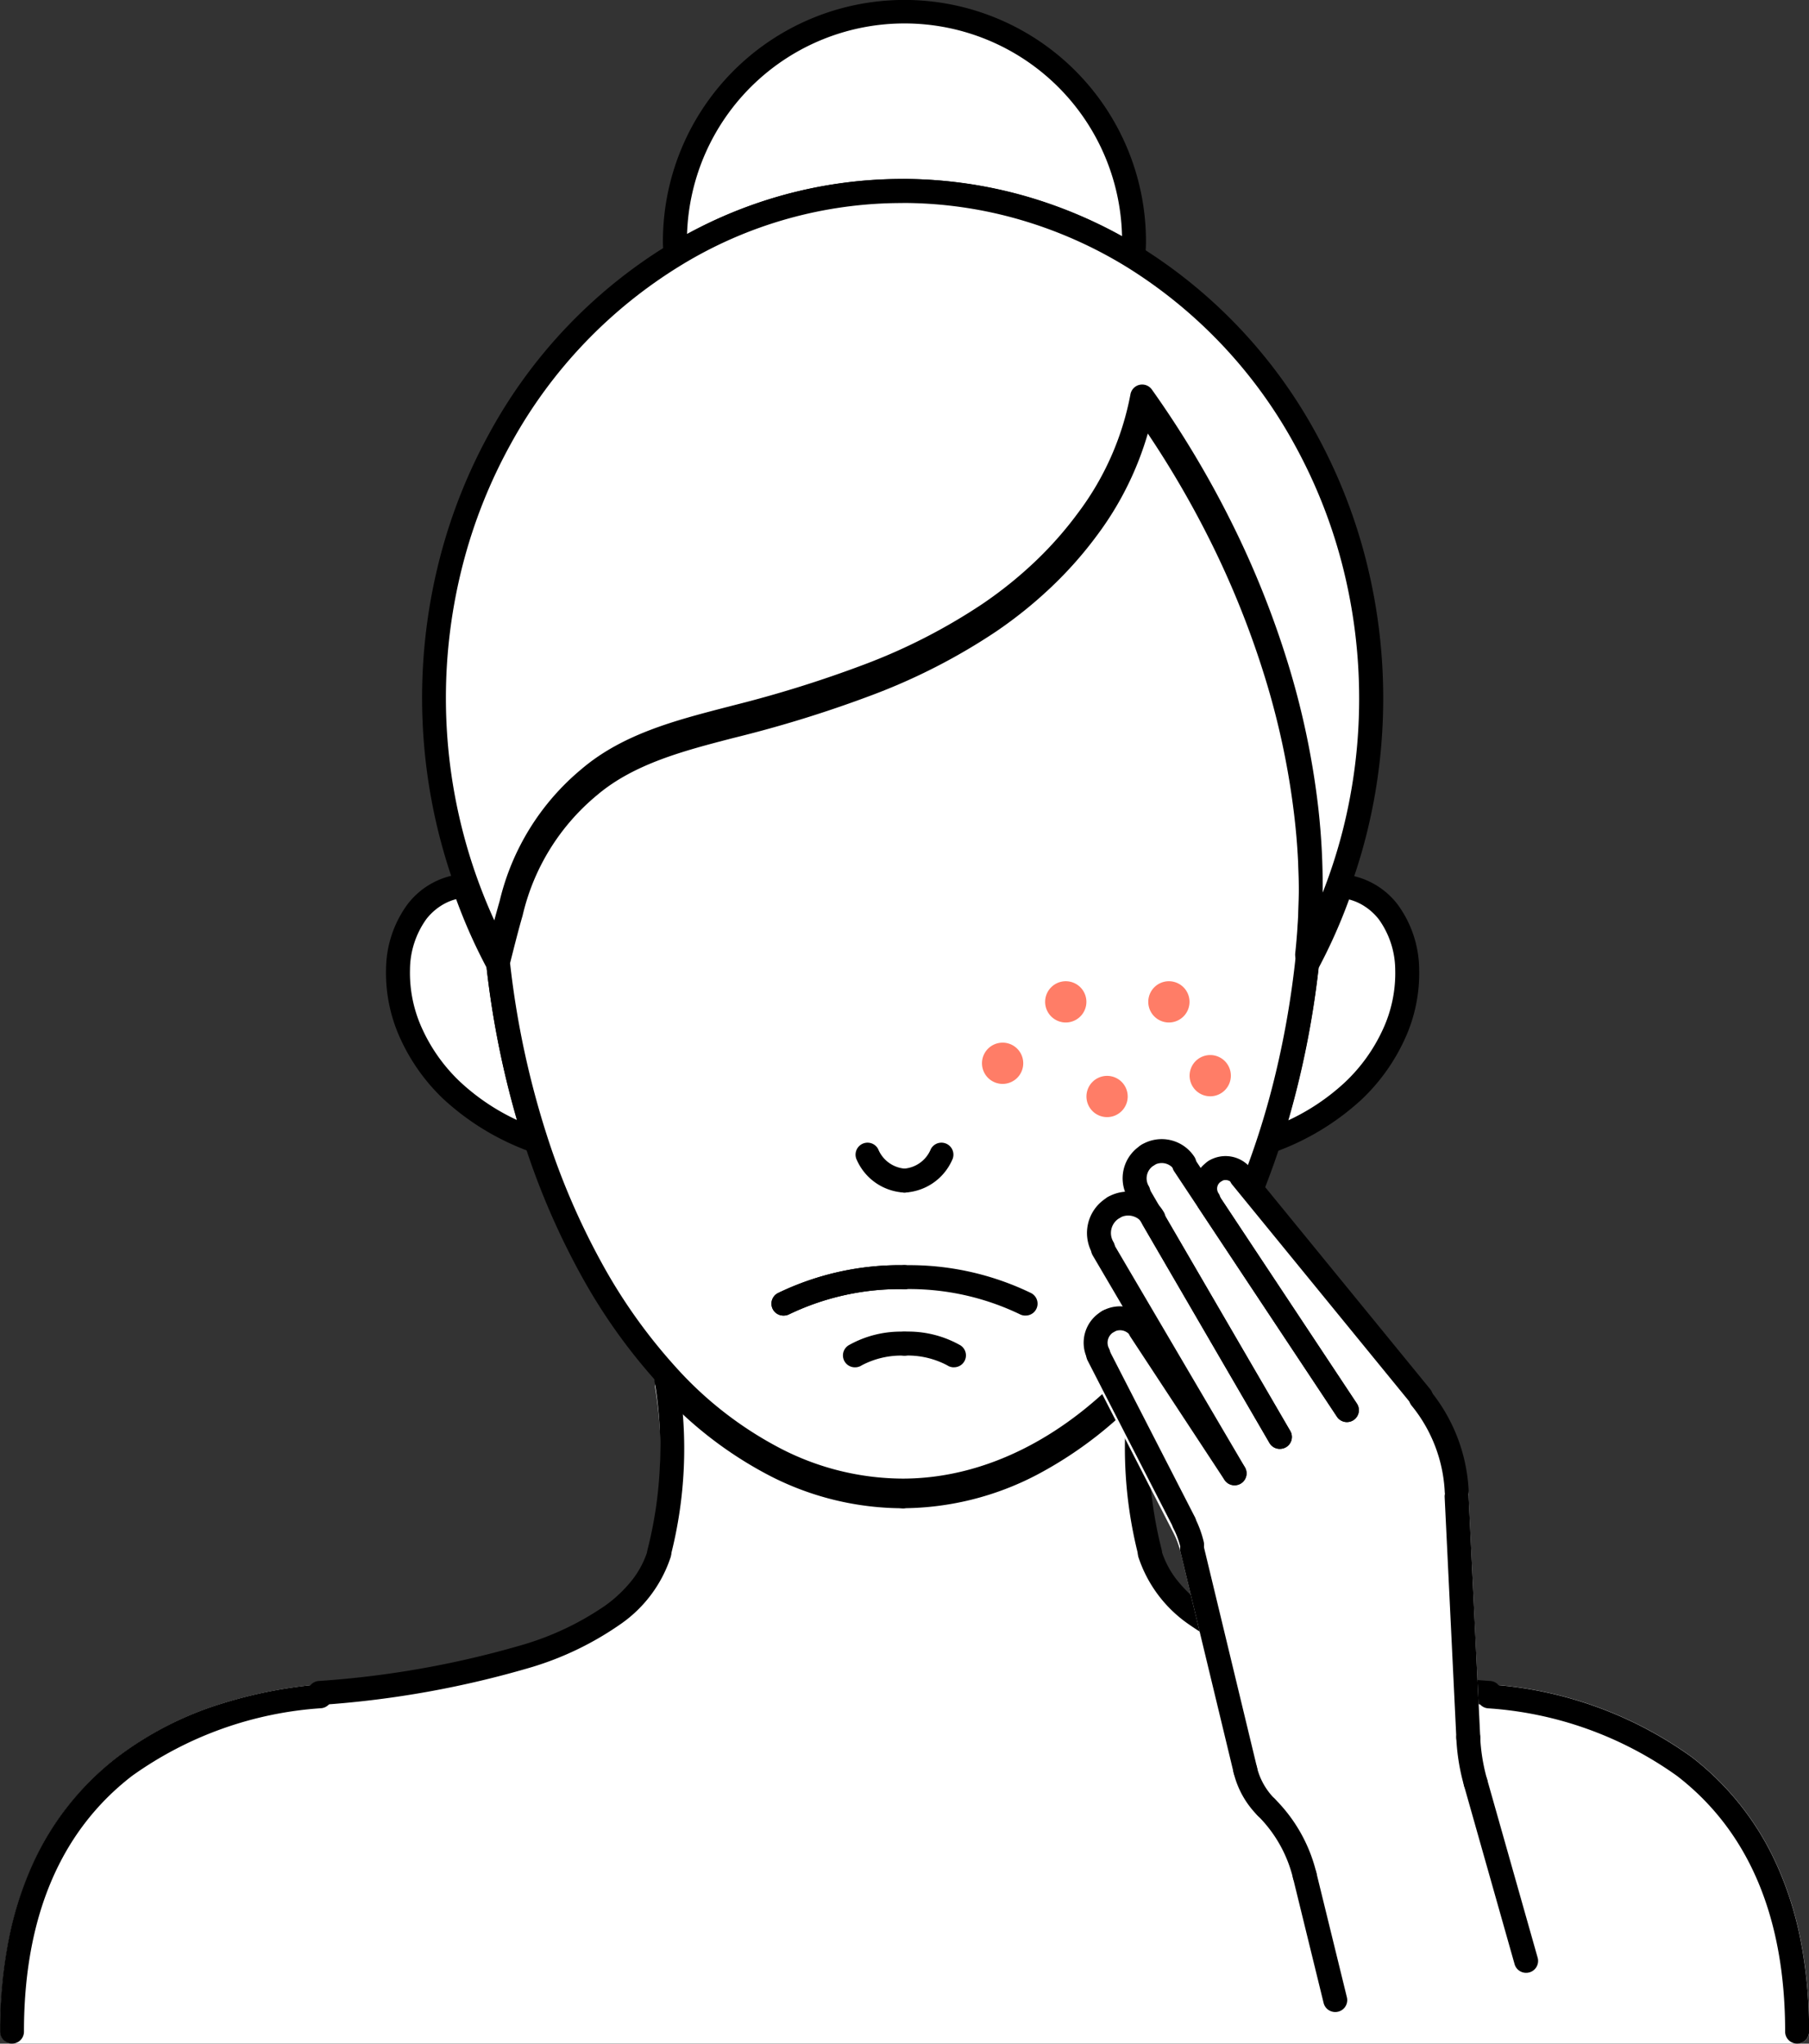 <svg xmlns="http://www.w3.org/2000/svg" width="91.21" height="103.05" viewBox="0 0 91.21 103.05"><rect x="0" y="0" width="91.21" height="103.05" fill="#333333" stroke="none"/><g transform="translate(0 0)"><path d="M1349.728,699.266c-6.7-.6-15.616-2.077-17.1-7.025a21.6,21.6,0,0,1-.341-8.881c-3.408,3.828-7.592,6.089-12.124,6.089s-8.534-2.161-11.9-5.838a21.387,21.387,0,0,1-.374,8.634c-1.479,4.948-10.391,6.421-17.1,7.025-5.579.5-15.538,3.306-15.538,16.908h90c0-13.6-9.956-16.407-15.538-16.908Z" transform="translate(-1274.656 -613.731)" fill="#fff"/><path d="M1330.9,681.36a.6.6,0,0,1,.6.686,20.734,20.734,0,0,0,.322,8.626,4.611,4.611,0,0,0,.783,1.5,6.726,6.726,0,0,0,1.348,1.285,14.542,14.542,0,0,0,4.066,1.954,48.026,48.026,0,0,0,10.374,1.856.606.606,0,0,1,.063.009,19.629,19.629,0,0,1,10.112,3.659,14.207,14.207,0,0,1,4.211,5.279,17.256,17.256,0,0,1,1.249,3.833,23.639,23.639,0,0,1,.451,4.733.6.6,0,0,1-.6.6h-90a.6.6,0,0,1-.6-.6,23.638,23.638,0,0,1,.451-4.733,17.247,17.247,0,0,1,1.249-3.833,14.2,14.2,0,0,1,4.211-5.278,16.957,16.957,0,0,1,5.266-2.7,23.118,23.118,0,0,1,4.91-.968,48.027,48.027,0,0,0,10.374-1.856,14.548,14.548,0,0,0,4.066-1.954,6.731,6.731,0,0,0,1.348-1.285,4.615,4.615,0,0,0,.783-1.5,20.543,20.543,0,0,0,.354-8.383.6.6,0,0,1,1.044-.485,18.763,18.763,0,0,0,5.339,4.166,13.333,13.333,0,0,0,12.323-.067,18.97,18.97,0,0,0,5.465-4.344A.6.6,0,0,1,1330.9,681.36Zm17.317,17.105a49,49,0,0,1-10.575-1.9,15.723,15.723,0,0,1-4.406-2.129,6.632,6.632,0,0,1-2.573-3.414,20.015,20.015,0,0,1-.56-7.352,19.239,19.239,0,0,1-4.568,3.315,14.541,14.541,0,0,1-13.416.071,18.936,18.936,0,0,1-4.463-3.185,19.875,19.875,0,0,1-.574,7.154,6.633,6.633,0,0,1-2.573,3.414,15.723,15.723,0,0,1-4.406,2.129,49.167,49.167,0,0,1-10.641,1.911,18.493,18.493,0,0,0-9.546,3.419c-3.484,2.693-5.311,6.824-5.436,12.285h88.782c-.124-5.461-1.951-9.592-5.434-12.286a18.468,18.468,0,0,0-9.547-3.417A.609.609,0,0,1,1348.212,698.465Z" transform="translate(-1273.26 -612.335)" fill="#fff"/><path d="M1536.072,752.166a.6.6,0,0,1-.6-.6c0-5.761-1.831-10.1-5.441-12.89a18.468,18.468,0,0,0-9.547-3.417.6.6,0,1,1,.108-1.2,19.663,19.663,0,0,1,10.177,3.665,14.209,14.209,0,0,1,4.211,5.279,17.255,17.255,0,0,1,1.249,3.833,23.638,23.638,0,0,1,.451,4.733A.6.6,0,0,1,1536.072,752.166Z" transform="translate(-1445.465 -649.119)"/><path d="M1273.864,752.166a.6.6,0,0,1-.6-.6,23.638,23.638,0,0,1,.451-4.733A17.255,17.255,0,0,1,1274.96,743a14.205,14.205,0,0,1,4.211-5.278,16.96,16.96,0,0,1,5.266-2.7,23.107,23.107,0,0,1,4.91-.968.6.6,0,0,1,.109,1.2,18.494,18.494,0,0,0-9.546,3.419c-3.611,2.792-5.442,7.128-5.442,12.888A.6.6,0,0,1,1273.864,752.166Z" transform="translate(-1273.26 -649.119)"/><path d="M1325.333,719.012a.6.6,0,0,1-.053-1.205,48.03,48.03,0,0,0,10.374-1.856,14.546,14.546,0,0,0,4.066-1.954,6.727,6.727,0,0,0,1.348-1.285,4.614,4.614,0,0,0,.783-1.5.6.6,0,0,1,1.157.346,6.632,6.632,0,0,1-2.573,3.414,15.728,15.728,0,0,1-4.406,2.129,49.174,49.174,0,0,1-10.641,1.911Z" transform="translate(-1309.192 -633.045)"/><path d="M1381.974,692.021a.6.6,0,0,1-.579-.777,20.542,20.542,0,0,0,.354-8.383.6.6,0,0,1,1.2-.156,21.713,21.713,0,0,1-.395,8.884A.6.6,0,0,1,1381.974,692.021Z" transform="translate(-1348.734 -613.155)"/><path d="M1462.445,691.449a.6.6,0,0,1-.578-.431,21.9,21.9,0,0,1-.361-9.137.6.6,0,0,1,1.2.165,20.736,20.736,0,0,0,.321,8.626.6.6,0,0,1-.579.777Z" transform="translate(-1404.47 -612.583)"/><path d="M1481.01,719.012l-.055,0a49.175,49.175,0,0,1-10.641-1.911,15.728,15.728,0,0,1-4.406-2.129,6.634,6.634,0,0,1-2.573-3.414.6.6,0,1,1,1.157-.346,4.619,4.619,0,0,0,.783,1.5,6.731,6.731,0,0,0,1.348,1.285,14.542,14.542,0,0,0,4.066,1.954,48.031,48.031,0,0,0,10.374,1.856.6.6,0,0,1-.053,1.205Z" transform="translate(-1405.937 -633.045)"/><path d="M1343.06,602.28a3.312,3.312,0,0,0-2.379,1.3,4.98,4.98,0,0,0-.951,2.883,8.273,8.273,0,0,0,2.717,6.134,12.315,12.315,0,0,0,4.232,2.542,45.054,45.054,0,0,1-1.9-8.93,26.627,26.627,0,0,1-1.718-3.933Z" transform="translate(-1319.662 -557.609)" fill="#fff"/><path d="M1341.667,600.28a.6.6,0,0,1,.57.406,26.1,26.1,0,0,0,1.678,3.844.607.607,0,0,1,.069.22,44.468,44.468,0,0,0,1.873,8.81.6.6,0,0,1-.784.753,12.905,12.905,0,0,1-4.438-2.67,9.778,9.778,0,0,1-2.151-2.987,7.936,7.936,0,0,1-.754-3.607,5.6,5.6,0,0,1,1.078-3.232,3.911,3.911,0,0,1,2.824-1.537h.035Zm1.13,4.72a27.139,27.139,0,0,1-1.533-3.448,2.591,2.591,0,0,0-.629.252,2.911,2.911,0,0,0-.873.753,4.408,4.408,0,0,0-.825,2.534,6.738,6.738,0,0,0,.645,3.061,8.553,8.553,0,0,0,1.884,2.613,10.994,10.994,0,0,0,2.86,1.923A46.152,46.152,0,0,1,1342.8,605Z" transform="translate(-1318.265 -556.213)"/><path d="M1488.89,602.33a3.312,3.312,0,0,1,2.379,1.3,4.98,4.98,0,0,1,.951,2.883,8.272,8.272,0,0,1-2.717,6.134,12.319,12.319,0,0,1-4.232,2.542,45.072,45.072,0,0,0,1.9-8.93,26.615,26.615,0,0,0,1.718-3.934Z" transform="translate(-1421.269 -557.644)" fill="#fff"/><path d="M1487.49,600.33h.034a3.912,3.912,0,0,1,2.825,1.537,5.6,5.6,0,0,1,1.077,3.231,7.937,7.937,0,0,1-.754,3.607,9.774,9.774,0,0,1-2.151,2.987,12.9,12.9,0,0,1-4.438,2.67.6.6,0,0,1-.784-.753,44.451,44.451,0,0,0,1.873-8.81.6.6,0,0,1,.069-.22,26.086,26.086,0,0,0,1.678-3.844A.6.6,0,0,1,1487.49,600.33Zm-2.66,12.41a11,11,0,0,0,2.86-1.923,8.554,8.554,0,0,0,1.884-2.613,6.739,6.739,0,0,0,.645-3.061,4.408,4.408,0,0,0-.824-2.534,2.915,2.915,0,0,0-.874-.754,2.593,2.593,0,0,0-.629-.252,27.126,27.126,0,0,1-1.533,3.448A46.129,46.129,0,0,1,1484.831,612.74Z" transform="translate(-1419.872 -556.248)"/><path d="M1388.943,522.09c-.806,4.519-3.924,8.38-7.722,10.961s-8.241,4.024-12.685,5.183c-2.629.685-5.391,1.337-7.462,3.094a11.753,11.753,0,0,0-3.949,6.37c-.226.776-.438,1.612-.664,2.533a45.026,45.026,0,0,0,1.9,8.93,32.352,32.352,0,0,0,6.6,11.861c3.366,3.677,7.469,5.838,11.9,5.838s8.715-2.261,12.124-6.089c4.287-4.815,7.336-12.117,8.271-20.54,1.063-9.633-2.454-19.909-8.308-28.141Z" transform="translate(-1331.344 -501.697)" fill="#fff"/><path d="M1387.546,520.09a.6.6,0,0,1,.118.012h0a.6.6,0,0,1,.374.242,50.076,50.076,0,0,1,3.965,6.6,46.67,46.67,0,0,1,2.867,7.122,40.43,40.43,0,0,1,1.557,7.4,33.877,33.877,0,0,1,.027,7.436,47.155,47.155,0,0,1-1.1,6.165,41.806,41.806,0,0,1-1.822,5.619,35.163,35.163,0,0,1-2.466,4.946,28.147,28.147,0,0,1-3.035,4.145c-3.612,4.057-8.078,6.291-12.575,6.291a14.7,14.7,0,0,1-6.62-1.6,19.887,19.887,0,0,1-5.726-4.43,28.655,28.655,0,0,1-3.845-5.4,37.589,37.589,0,0,1-2.88-6.679,45.657,45.657,0,0,1-1.925-9.049.6.6,0,0,1,.014-.211c.243-.988.45-1.8.671-2.558a12.358,12.358,0,0,1,4.137-6.661c2.073-1.758,4.733-2.448,7.306-3.116l.4-.1a59.735,59.735,0,0,0,6.519-2.037,29.348,29.348,0,0,0,5.979-3.061,20.872,20.872,0,0,0,2.619-2.1,18.6,18.6,0,0,0,2.216-2.506,14.351,14.351,0,0,0,2.632-5.957.6.6,0,0,1,.594-.5Zm-12.087,54.77c4.147,0,8.293-2.091,11.673-5.887a26.927,26.927,0,0,0,2.9-3.967,33.99,33.99,0,0,0,2.381-4.776,40.647,40.647,0,0,0,1.768-5.456,45.922,45.922,0,0,0,1.07-6.006,32.666,32.666,0,0,0-.027-7.17,39.2,39.2,0,0,0-1.51-7.182,45.468,45.468,0,0,0-2.793-6.937,48.728,48.728,0,0,0-3.1-5.316,16,16,0,0,1-2.532,5.095,19.813,19.813,0,0,1-2.36,2.67,22.063,22.063,0,0,1-2.771,2.227,30.539,30.539,0,0,1-6.222,3.189,60.883,60.883,0,0,1-6.65,2.08l-.4.1c-2.441.633-4.966,1.288-6.828,2.867a11.137,11.137,0,0,0-3.76,6.078c-.207.71-.4,1.478-.632,2.4a44.406,44.406,0,0,0,1.861,8.7,36.373,36.373,0,0,0,2.786,6.464,27.435,27.435,0,0,0,3.682,5.176,18.684,18.684,0,0,0,5.375,4.165A13.508,13.508,0,0,0,1375.459,574.86Z" transform="translate(-1329.948 -500.302)"/><path d="M1395.1,689.236a14.7,14.7,0,0,1-6.62-1.6,19.883,19.883,0,0,1-5.726-4.43.6.6,0,1,1,.891-.815,18.683,18.683,0,0,0,5.375,4.166,13.507,13.507,0,0,0,6.08,1.477.6.6,0,0,1,0,1.208Z" transform="translate(-1349.593 -613.183)"/><path d="M1422.624,688.656a.6.6,0,0,1,0-1.208,13.526,13.526,0,0,0,6.208-1.543,18.969,18.969,0,0,0,5.465-4.344.6.6,0,0,1,.9.8,20.169,20.169,0,0,1-5.817,4.616A14.722,14.722,0,0,1,1422.624,688.656Z" transform="translate(-1377.112 -612.604)"/><path d="M1409.1,470.214c.018-.257.039-.51.039-.77a11.574,11.574,0,0,0-23.148,0c0,.22.021.438.033.655a22.042,22.042,0,0,1,23.073.115Z" transform="translate(-1351.959 -457.267)" fill="#fff"/><path d="M1407.7,469.421a.6.6,0,0,1-.316-.089,22.013,22.013,0,0,0-5.4-2.384,21.252,21.252,0,0,0-11.759-.031,21.932,21.932,0,0,0-5.29,2.3.6.6,0,0,1-.914-.484c0-.061-.008-.122-.012-.187-.011-.161-.022-.327-.022-.5a12.178,12.178,0,1,1,24.356,0c0,.248-.017.485-.034.714l-.007.1a.6.6,0,0,1-.6.561h-.005Zm-11.628-4.525a22.512,22.512,0,0,1,6.251.892,23.217,23.217,0,0,1,4.813,2,10.97,10.97,0,0,0-21.932-.112,23.047,23.047,0,0,1,4.694-1.921A22.55,22.55,0,0,1,1396.071,464.9Z" transform="translate(-1350.563 -455.871)"/><path d="M1393.01,513.36a26,26,0,0,0-12-22.273,22.043,22.043,0,0,0-23.073-.115,25.974,25.974,0,0,0-12.181,22.387,27.377,27.377,0,0,0,1.512,8.981,26.64,26.64,0,0,0,1.718,3.933c.229-.921.438-1.757.664-2.533a11.754,11.754,0,0,1,3.949-6.37c2.071-1.76,4.833-2.409,7.463-3.094,4.441-1.159,8.887-2.6,12.685-5.183s6.916-6.442,7.722-10.961c5.854,8.232,9.37,18.508,8.308,28.141a27.11,27.11,0,0,0,3.233-12.914Z" transform="translate(-1323.874 -478.141)" fill="#fff"/><path d="M1388.384,525.482a.6.6,0,0,1-.6-.67,32.669,32.669,0,0,0-.027-7.17,39.2,39.2,0,0,0-1.511-7.182,45.454,45.454,0,0,0-2.793-6.937,48.76,48.76,0,0,0-3.1-5.316,16.008,16.008,0,0,1-2.532,5.095,19.825,19.825,0,0,1-2.359,2.669,22.079,22.079,0,0,1-2.771,2.227,30.527,30.527,0,0,1-6.223,3.189,61.019,61.019,0,0,1-6.649,2.08l-.412.107c-2.436.631-4.954,1.284-6.812,2.863a11.138,11.138,0,0,0-3.76,6.078c-.223.763-.433,1.608-.656,2.5l0,.007a.6.6,0,0,1-1.117.141,27.313,27.313,0,0,1-1.757-4.023,28.2,28.2,0,0,1-.644-16.28,27.19,27.19,0,0,1,2.541-6.362,25.335,25.335,0,0,1,9.031-9.441,22.616,22.616,0,0,1,18.037-2.4,23.193,23.193,0,0,1,5.663,2.514,25.388,25.388,0,0,1,8.9,9.426,27.2,27.2,0,0,1,2.5,6.319,28.224,28.224,0,0,1,.887,6.982c0,.02,0,.04,0,.061a28.16,28.16,0,0,1-.867,6.952,27.366,27.366,0,0,1-2.439,6.25A.6.6,0,0,1,1388.384,525.482Zm-20.4-38.5a21.337,21.337,0,0,0-11.133,3.117,24.126,24.126,0,0,0-8.6,8.993,25.986,25.986,0,0,0-2.428,6.08,26.989,26.989,0,0,0,.616,15.581c.288.83.61,1.635.962,2.4q.133-.5.27-.976a12.356,12.356,0,0,1,4.137-6.661c2.069-1.758,4.724-2.446,7.291-3.112l.41-.106a59.846,59.846,0,0,0,6.518-2.037,29.342,29.342,0,0,0,5.98-3.061,20.821,20.821,0,0,0,2.619-2.1,18.621,18.621,0,0,0,2.216-2.506,14.351,14.351,0,0,0,2.632-5.957.6.6,0,0,1,1.086-.244,50.087,50.087,0,0,1,3.965,6.6,46.681,46.681,0,0,1,2.868,7.122,40.431,40.431,0,0,1,1.557,7.4,35.151,35.151,0,0,1,.217,4.24,26.3,26.3,0,0,0,1.01-3.131,26.955,26.955,0,0,0,.829-6.594c0-.019,0-.039,0-.059a27.014,27.014,0,0,0-.849-6.741,25.992,25.992,0,0,0-2.39-6.038,24.177,24.177,0,0,0-8.47-8.979,21.986,21.986,0,0,0-5.368-2.384A21.313,21.313,0,0,0,1367.989,486.978Z" transform="translate(-1322.478 -476.744)"/><path d="M1429.025,667.732a.6.6,0,0,1-.278-.068,12.865,12.865,0,0,0-5.813-1.266.6.6,0,1,1,0-1.207,14.084,14.084,0,0,1,6.37,1.4.6.6,0,0,1-.279,1.14Z" transform="translate(-1377.329 -601.395)"/><path d="M1402.754,667.732a.6.6,0,0,1-.278-1.14,14.122,14.122,0,0,1,6.37-1.4.6.6,0,0,1,0,1.207,12.9,12.9,0,0,0-5.814,1.267A.6.6,0,0,1,1402.754,667.732Z" transform="translate(-1363.24 -601.395)"/><path d="M1418.626,647.444a2.762,2.762,0,0,1-2.4-1.634.6.6,0,0,1,1.073-.555,1.59,1.59,0,0,0,1.326.981.6.6,0,1,1,0,1.208Z" transform="translate(-1373.021 -587.31)"/><path d="M1422.934,647.444a.6.6,0,1,1,0-1.208,1.59,1.59,0,0,0,1.326-.981.6.6,0,1,1,1.073.555A2.762,2.762,0,0,1,1422.934,647.444Z" transform="translate(-1377.329 -587.31)"/><path d="M1425.418,678a.6.6,0,0,1-.329-.1,4.261,4.261,0,0,0-2.155-.491.6.6,0,0,1,0-1.208,5.333,5.333,0,0,1,2.814.687.6.6,0,0,1-.33,1.11Z" transform="translate(-1377.329 -609.054)"/><path d="M1414.7,678a.6.6,0,0,1-.331-1.11,5.334,5.334,0,0,1,2.814-.687.6.6,0,0,1,0,1.208,4.26,4.26,0,0,0-2.155.491A.6.6,0,0,1,1414.7,678Z" transform="translate(-1371.583 -609.054)"/><path d="M1402.754,667.732a.6.6,0,0,1-.278-1.14,14.122,14.122,0,0,1,6.37-1.4.6.6,0,0,1,0,1.207,12.9,12.9,0,0,0-5.814,1.267A.6.6,0,0,1,1402.754,667.732Z" transform="translate(-1363.24 -601.395)"/><path d="M1477.957,686.768l-2.545-8.987a9.975,9.975,0,0,1-.371-2.273l-.586-12.151a8.049,8.049,0,0,0-1.805-4.7l-9.044-11.079a1.032,1.032,0,0,0-1.331-.232h0a1.03,1.03,0,0,0-.329,1.452l6.974,10.53-8.2-12.368a1.364,1.364,0,0,0-1.841-.414h0a1.36,1.36,0,0,0-.471,1.851l7.136,12.265-6.37-10.961a1.471,1.471,0,0,0-2-.543h0a1.476,1.476,0,0,0-.549,2.032l6.629,11.281-4.745-7.221a1.23,1.23,0,0,0-1.621-.4h0a1.228,1.228,0,0,0-.5,1.636l4.326,8.431a4.92,4.92,0,0,1,.4,1.084l2.684,11.142a3.983,3.983,0,0,0,1.054,1.875h0a7.258,7.258,0,0,1,1.938,3.432l1.54,6.288,9.624-1.974Z" transform="translate(-1401.011 -587.893)" fill="#fff"/><path d="M1466.933,687.944a.6.6,0,0,1-.586-.46l-1.54-6.288a6.656,6.656,0,0,0-1.777-3.148h0a4.581,4.581,0,0,1-1.213-2.159l-2.684-11.143a4.331,4.331,0,0,0-.352-.95l-4.326-8.431a1.832,1.832,0,0,1,.748-2.441h0a1.85,1.85,0,0,1,.883-.226q.077,0,.153.006l-1.53-2.6a2.08,2.08,0,0,1,1.623-3.124,1.966,1.966,0,0,1,3.491-1.745l.351.53a1.639,1.639,0,0,1,2.5.041l9.044,11.079a8.654,8.654,0,0,1,1.941,5.052l.586,12.151a9.4,9.4,0,0,0,.349,2.136l2.545,8.988a.6.6,0,0,1-.548.768l-9.538,1.957A.609.609,0,0,1,1466.933,687.944Zm-3.051-10.753a7.865,7.865,0,0,1,2.1,3.718l1.4,5.723,8.419-1.727-2.366-8.355a10.589,10.589,0,0,1-.394-2.409l-.585-12.15a7.446,7.446,0,0,0-1.67-4.347l-9.044-11.079v0a.423.423,0,0,0-.33-.156.437.437,0,0,0-.223.062.42.42,0,0,0-.195.269.425.425,0,0,0,.061.331l6.973,10.529a.6.6,0,0,1-1.006.667l0,0-8.2-12.364a.758.758,0,0,0-1.287.8l.674,1.159c.033.047.064.1.093.146l6.369,10.961a.6.6,0,0,1-1.044.607h0l-6.432-11.054a.871.871,0,0,0-1.439.974l6.629,11.28a.6.6,0,0,1-1.025.638l-4.746-7.221a.623.623,0,0,0-.522-.281.63.63,0,0,0-.3.078.622.622,0,0,0-.253.832l4.325,8.43v0a5.535,5.535,0,0,1,.451,1.217l2.684,11.142A3.372,3.372,0,0,0,1463.881,677.191Z" transform="translate(-1399.614 -586.497)" fill="#fff"/><path d="M.143,5.5a.6.6,0,0,1-.586-.46l-1.54-6.288a.6.6,0,0,1,.443-.73.6.6,0,0,1,.73.443L.729,4.748A.6.6,0,0,1,.143,5.5Z" transform="translate(67.179 95.955)"/><path d="M1485.281,757.21a.6.6,0,0,1-.586-.461,6.657,6.657,0,0,0-1.777-3.147.6.6,0,0,1,.851-.857,7.863,7.863,0,0,1,2.1,3.718.6.6,0,0,1-.587.747Z" transform="translate(-1419.502 -662.048)"/><path transform="translate(63.842 91.126)"/><path d="M1480.907,749.442a.6.6,0,0,1-.427-.177,4.58,4.58,0,0,1-1.213-2.159.6.6,0,1,1,1.173-.285,3.373,3.373,0,0,0,.894,1.59.6.6,0,0,1-.427,1.031Z" transform="translate(-1417.066 -657.712)"/><path d="M1.287,10.35A.6.6,0,0,1,.7,9.887L-1.984-1.255a.6.6,0,0,1,.446-.728.6.6,0,0,1,.728.446L1.874,9.6a.6.6,0,0,1-.587.745Z" transform="translate(61.501 79.505)"/><path d="M1470.034,708.151a.6.6,0,0,1-.586-.463,4.309,4.309,0,0,0-.353-.951.6.6,0,0,1,1.076-.548,5.536,5.536,0,0,1,.45,1.217.6.6,0,0,1-.588.745Z" transform="translate(-1409.931 -629.672)"/><path d="M2.93,7.639a.6.6,0,0,1-.538-.328L-1.934-1.121a.6.6,0,0,1,.262-.813.6.6,0,0,1,.813.262L3.467,6.759a.6.6,0,0,1-.537.879Z" transform="translate(56.773 69.727)"/><path d="M1454.991,675.354a.6.6,0,0,1-.538-.33,1.832,1.832,0,0,1,.748-2.44.6.6,0,1,1,.581,1.058.622.622,0,0,0-.254.833.6.6,0,0,1-.537.878Z" transform="translate(-1399.614 -606.482)"/><path transform="translate(55.878 66.62)"/><path d="M1458.585,673.767a.6.6,0,0,1-.505-.272.625.625,0,0,0-.827-.2.6.6,0,1,1-.578-1.06,1.834,1.834,0,0,1,2.415.6.6.6,0,0,1-.5.935Z" transform="translate(-1401.086 -606.138)"/><path d="M3.35,6.428a.6.6,0,0,1-.505-.272L-1.9-1.065A.6.6,0,0,1-1.728-1.9a.6.6,0,0,1,.836.173L3.854,5.493a.6.6,0,0,1-.5.935Z" transform="translate(58.895 68.471)"/><path d="M5.233,10.492a.6.6,0,0,1-.521-.3L-1.917-1.091A.6.6,0,0,1-1.7-1.917.6.6,0,0,1-.876-1.7L5.753,9.582a.6.6,0,0,1-.52.91Z" transform="translate(57.012 64.395)"/><path d="M1455.615,656.9a.6.6,0,0,1-.522-.3,2.08,2.08,0,0,1,.774-2.863.6.6,0,1,1,.592,1.052.872.872,0,0,0-.324,1.2.6.6,0,0,1-.521.909Z" transform="translate(-1400.002 -593.375)"/><path transform="translate(56.162 60.876)"/><path d="M1459.9,654.97a.6.6,0,0,1-.523-.3.867.867,0,0,0-1.177-.32.6.6,0,1,1-.592-1.053,2.075,2.075,0,0,1,2.814.767.6.6,0,0,1-.522.907Z" transform="translate(-1401.742 -592.944)"/><path d="M4.974,10.169a.6.6,0,0,1-.523-.3L-1.918-1.093A.6.6,0,0,1-1.7-1.918.6.6,0,0,1-.874-1.7L5.5,9.261a.6.6,0,0,1-.521.907Z" transform="translate(59.554 62.892)"/><path d="M5.738,11.473a.6.6,0,0,1-.522-.3L-1.918-1.093A.6.6,0,0,1-1.7-1.918.6.6,0,0,1-.875-1.7L6.259,10.565a.6.6,0,0,1-.521.907Z" transform="translate(58.79 61.583)"/><path d="M1461.553,648.068a.6.6,0,0,1-.522-.3,1.964,1.964,0,0,1,.681-2.672.6.6,0,1,1,.623,1.035.76.76,0,0,0-.26,1.029.6.6,0,0,1-.521.908Z" transform="translate(-1404.16 -587.362)"/><path transform="translate(57.864 58.24)"/><path d="M1465.386,646.166a.6.6,0,0,1-.5-.27.758.758,0,0,0-1.026-.231.6.6,0,1,1-.624-1.034,1.967,1.967,0,0,1,2.657.6.6.6,0,0,1-.5.938Z" transform="translate(-1405.679 -586.909)"/><path d="M6.806,11.575a.6.6,0,0,1-.5-.27L-1.9-1.063A.6.6,0,0,1-1.73-1.9a.6.6,0,0,1,.837.169l8.2,12.368a.6.6,0,0,1-.5.938Z" transform="translate(61.102 60.128)"/><path d="M5.578,9.737a.6.6,0,0,1-.5-.27L-1.9-1.063A.6.6,0,0,1-1.73-1.9a.6.6,0,0,1,.837.17L6.08,8.8a.6.6,0,0,1-.5.937Z" transform="translate(62.331 61.973)"/><path d="M1473.32,650.309a.6.6,0,0,1-.5-.271,1.645,1.645,0,0,1-.23-1.265,1.618,1.618,0,0,1,.753-1.038.6.6,0,0,1,.62,1.036.422.422,0,0,0-.2.27.426.426,0,0,0,.061.331.6.6,0,0,1-.5.937Z" transform="translate(-1412.385 -589.2)"/><path transform="translate(61.263 59.045)"/><path d="M1476.125,648.75a.6.6,0,0,1-.469-.224.431.431,0,0,0-.553-.094.6.6,0,1,1-.618-1.037,1.636,1.636,0,0,1,2.109.371.6.6,0,0,1-.469.984Z" transform="translate(-1413.533 -588.868)"/><path d="M7.651,10.286a.6.6,0,0,1-.468-.222L-1.864-1.014a.6.6,0,0,1,.086-.85.6.6,0,0,1,.85.086L8.119,9.3a.6.6,0,0,1-.467.986Z" transform="translate(63.988 60.744)"/><path d="M1510.979,691.028a.6.6,0,0,1-.6-.574,7.444,7.444,0,0,0-1.67-4.348.6.6,0,0,1,.935-.764,8.652,8.652,0,0,1,1.941,5.053.6.6,0,0,1-.573.633Z" transform="translate(-1437.535 -615.228)"/><path d="M-.811,11.358a.6.6,0,0,1-.6-.575L-2-1.367A.6.6,0,0,1-1.425-2a.6.6,0,0,1,.632.574l.586,12.151a.6.6,0,0,1-.574.632Z" transform="translate(74.84 76.861)"/><path d="M1517.465,744.421a.6.6,0,0,1-.58-.438,10.606,10.606,0,0,1-.394-2.411.6.6,0,0,1,.575-.631h.029a.6.6,0,0,1,.6.575,9.394,9.394,0,0,0,.349,2.136.6.6,0,0,1-.581.77Z" transform="translate(-1443.064 -653.929)"/><path d="M1.148,8.194a.6.6,0,0,1-.581-.439L-1.978-1.232a.6.6,0,0,1,.416-.745.6.6,0,0,1,.745.416L1.729,7.426a.6.6,0,0,1-.581.768Z" transform="translate(75.798 91.284)"/><path d="M1.04,0A1.04,1.04,0,1,1,0,1.04,1.04,1.04,0,0,1,1.04,0Z" transform="translate(49.512 52.575)" fill="#ff7d67"/><path d="M1.04,0A1.04,1.04,0,1,1,0,1.04,1.04,1.04,0,0,1,1.04,0Z" transform="translate(52.696 49.478)" fill="#ff7d67"/><path d="M1.04,0A1.04,1.04,0,1,1,0,1.04,1.04,1.04,0,0,1,1.04,0Z" transform="translate(54.779 54.25)" fill="#ff7d67"/><path d="M1.04,0A1.04,1.04,0,1,1,0,1.04,1.04,1.04,0,0,1,1.04,0Z" transform="translate(57.896 49.478)" fill="#ff7d67"/><path d="M1.04,0A1.04,1.04,0,1,1,0,1.04,1.04,1.04,0,0,1,1.04,0Z" transform="translate(59.98 53.2)" fill="#ff7d67"/></g></svg>
